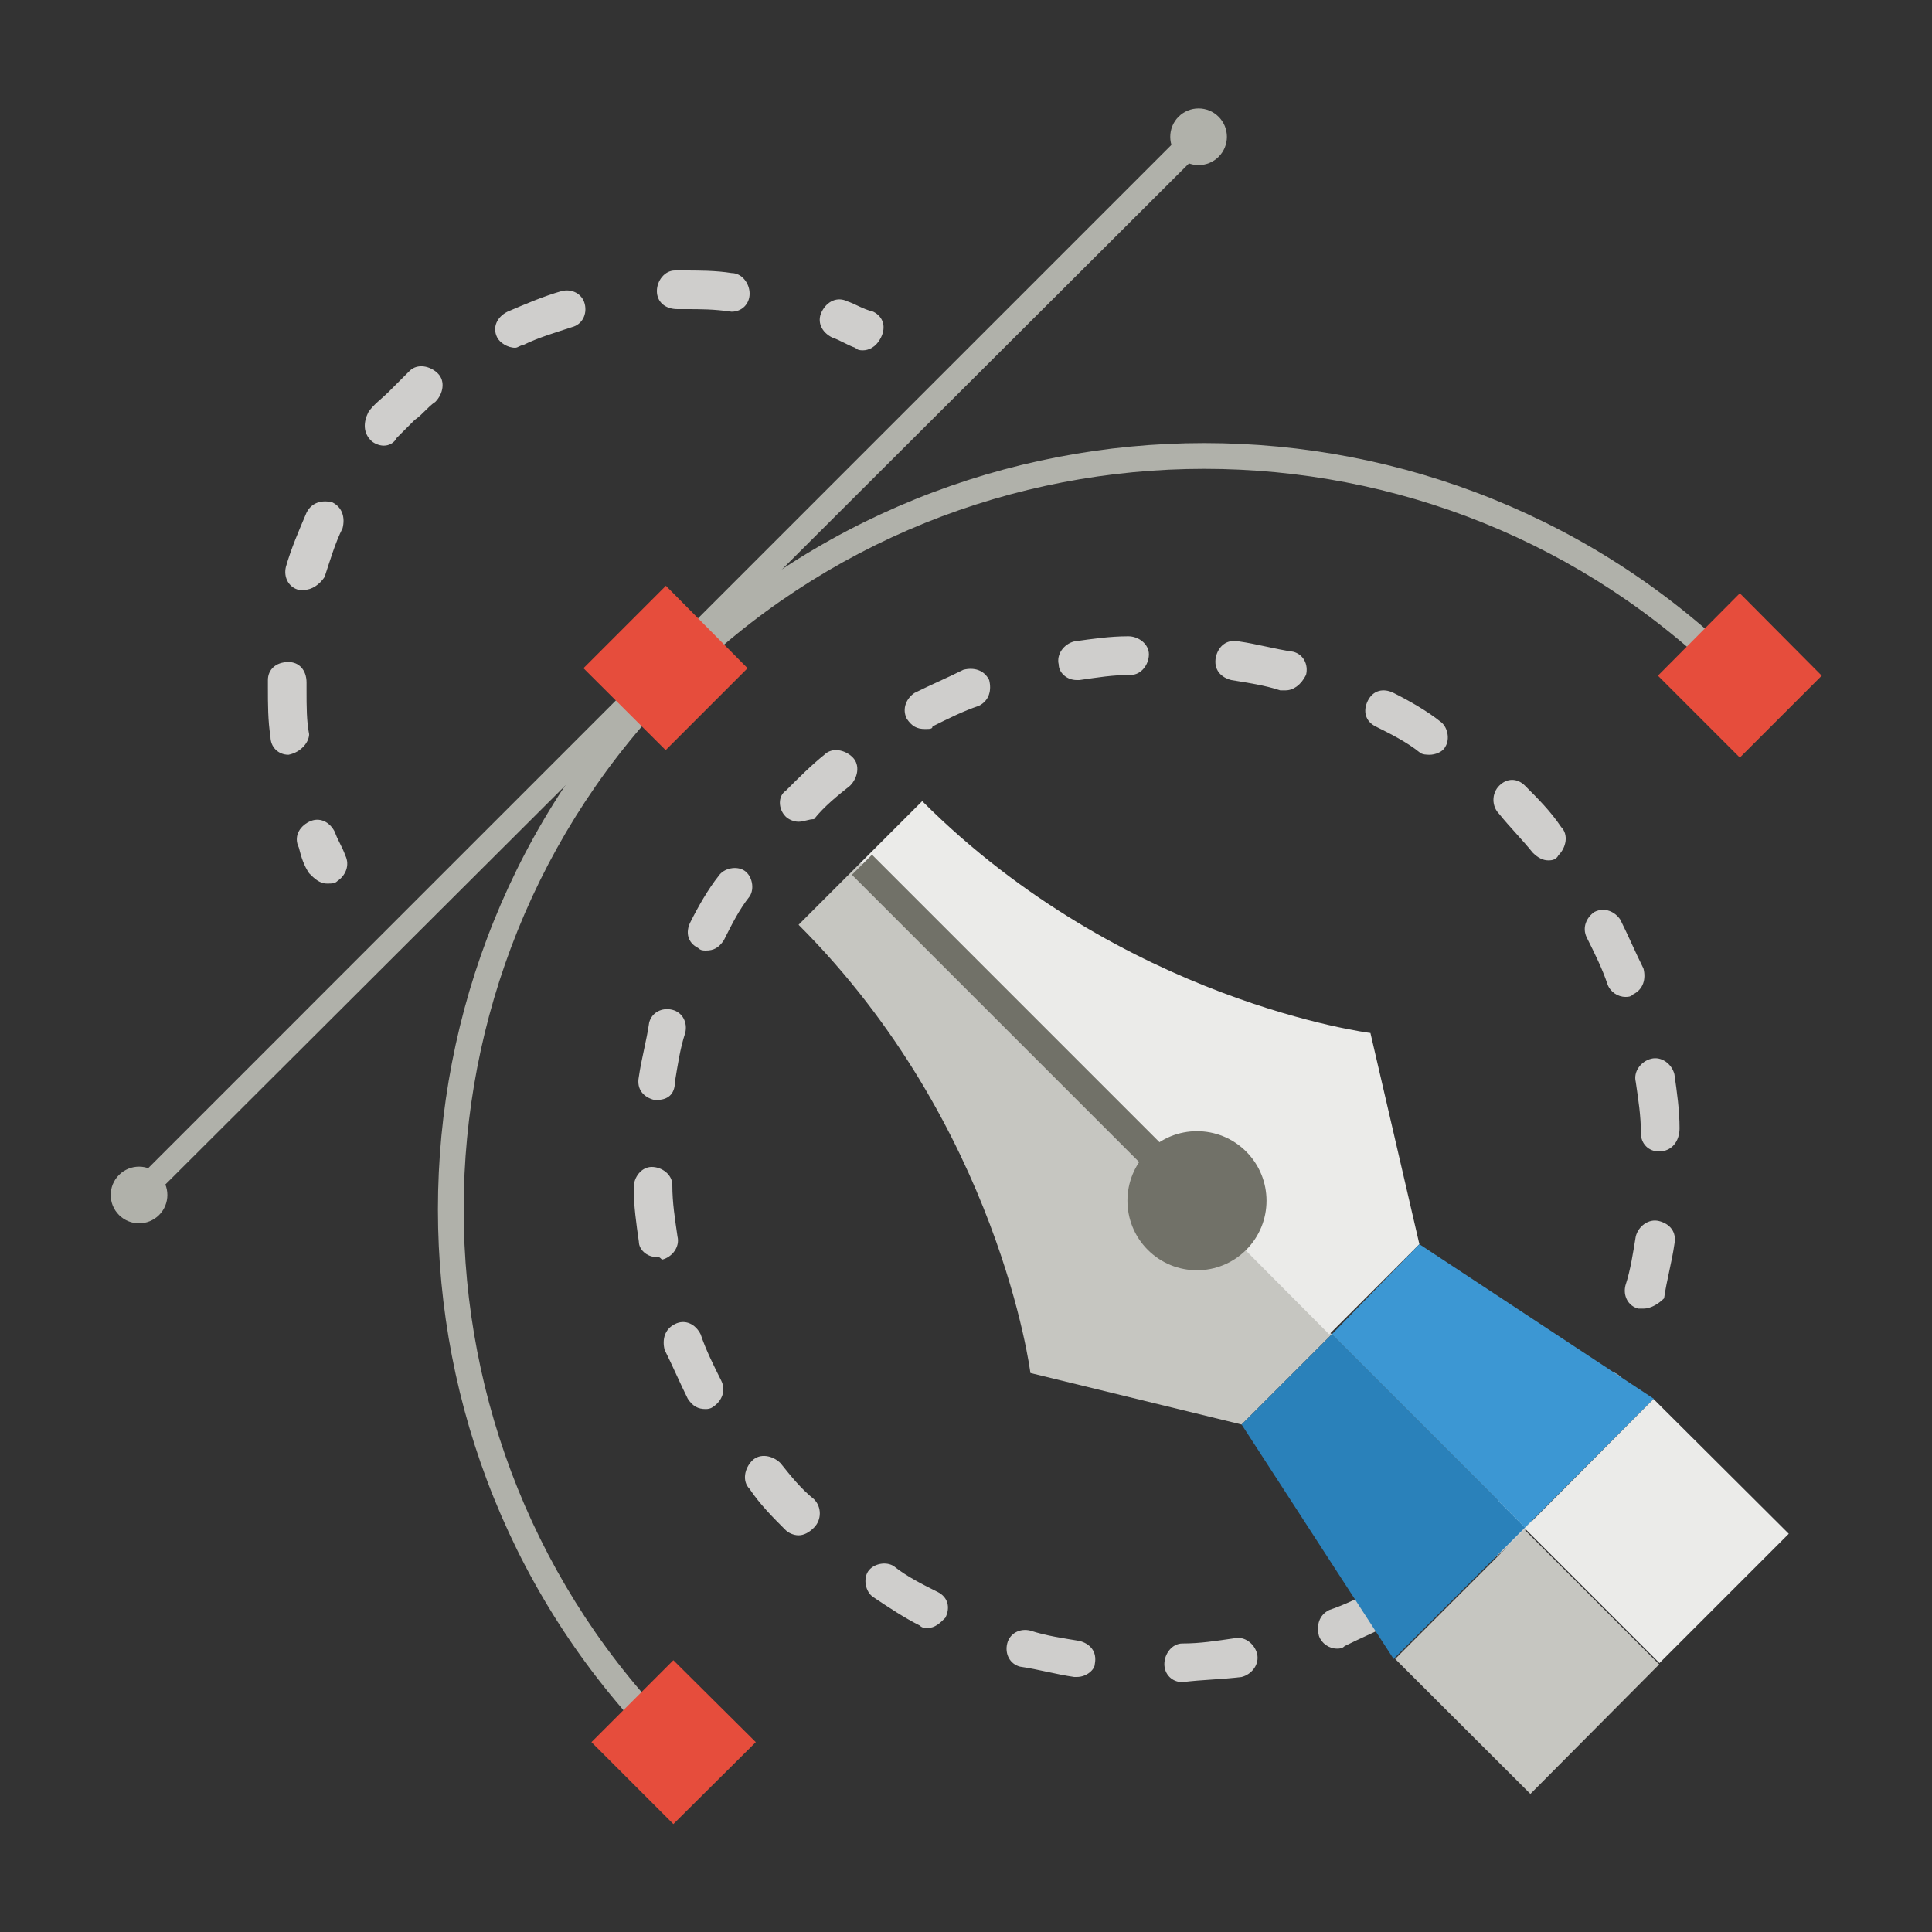 
<svg xmlns="http://www.w3.org/2000/svg" viewBox="0 0 75 75" enable-background="new 0 0 75 75"><rect x="0" y="0" width="75" height="75" fill="#333333" stroke="none"/><style type="text/css">.st0{fill:#B0B1AA;} .st1{fill:#CFCECC;} .st2{fill:#C6C6C1;} .st3{fill:#2A81BA;} .st4{fill:#EBEBE9;} .st5{fill:#3C97D3;} .st6{fill:#717168;} .st7{fill:#E64D3C;}</style><path d="M5.4 46.9c-.1 0-.3 0-.4-.1-.2-.2-.2-.5 0-.7L45.9 5.2c.2-.2.5-.2.7 0 .2.2.2.5 0 .7L5.7 46.7c-.1.1-.2.2-.3.2z" class="st0"/><ellipse cx="5.4" cy="46.4" transform="matrix(.707 -.707 .707 .707 -31.225 17.402)" class="st0" rx="1.1" ry="1.1"/><ellipse cx="46.5" cy="5.3" transform="matrix(.707 -.707 .707 .707 9.906 34.438)" class="st0" rx="1.1" ry="1.1"/><path d="M45.9 65.3c-.4 0-.7-.3-.7-.7 0-.4.3-.8.7-.8.7 0 1.3-.1 2-.2.4-.1.8.2.9.6.1.4-.2.8-.6.9-.8.1-1.5.1-2.3.2zm-4.1-.2s-.1 0-.1 0c-.7-.1-1.4-.3-2.1-.4-.4-.1-.6-.5-.5-.9.1-.4.5-.6.9-.5.6.2 1.3.3 1.9.4.4.1.7.4.6.9 0 .2-.3.5-.7.5zM51.9 64c-.3 0-.6-.2-.7-.5-.1-.4 0-.8.4-1 .6-.2 1.2-.5 1.8-.8.4-.2.8 0 1 .3.2.4 0 .8-.3 1-.6.3-1.3.6-1.9.9-.1.1-.2.1-.3.1zM36 63.2c-.1 0-.2 0-.3-.1-.6-.3-1.2-.7-1.8-1.1-.3-.2-.4-.7-.2-1 .2-.3.7-.4 1-.2.5.4 1.1.7 1.7 1 .4.2.5.6.3 1-.2.2-.4.4-.7.4zm21.2-2.3c-.2 0-.4-.1-.6-.3-.3-.3-.2-.8.1-1.1.5-.4 1-.9 1.5-1.3.3-.3.8-.3 1.1 0 .3.3.3.8 0 1.1-.5.5-1 1-1.6 1.4-.2.2-.3.2-.5.2zM31 59.6c-.2 0-.4-.1-.5-.2-.5-.5-1-1-1.4-1.6-.3-.3-.2-.8.1-1.1.3-.3.8-.2 1.1.1.4.5.8 1 1.3 1.4.3.3.3.8 0 1.1-.2.2-.4.3-.6.3zm30.3-3.2c-.1 0-.3 0-.4-.1-.3-.2-.4-.7-.2-1 .4-.5.7-1.1 1-1.7.2-.4.6-.5 1-.3s.5.6.3 1c-.3.6-.7 1.3-1.1 1.8-.1.2-.4.3-.6.3zm-33.9-1.7c-.3 0-.5-.1-.7-.4-.3-.6-.6-1.3-.9-1.9-.1-.4 0-.8.4-1 .4-.2.8 0 1 .4.2.6.5 1.2.8 1.8.2.4 0 .8-.3 1 0 0-.1.1-.3.1zm36.4-3.9c-.1 0-.1 0-.2 0-.4-.1-.6-.5-.5-.9.2-.6.3-1.3.4-1.9.1-.4.5-.7.9-.6.4.1.7.4.6.9-.1.7-.3 1.4-.4 2.1-.2.2-.5.4-.8.4zm-38.3-2c-.4 0-.7-.3-.7-.6-.1-.7-.2-1.4-.2-2.1 0-.4.3-.8.7-.8.4 0 .8.3.8.7 0 .7.1 1.3.2 2 .1.4-.2.8-.6.9-.1-.1-.1-.1-.2-.1zm38.9-4.1c-.4 0-.7-.3-.7-.7 0-.7-.1-1.3-.2-2-.1-.4.2-.8.6-.9.4-.1.8.2.9.6.1.7.2 1.4.2 2.1 0 .5-.3.9-.8.9zm-38.9-2s-.1 0-.1 0c-.4-.1-.7-.4-.6-.9.1-.7.3-1.4.4-2.1.1-.4.5-.6.9-.5.4.1.6.5.5.9-.2.6-.3 1.3-.4 1.9 0 .5-.3.7-.7.7zm37.6-4c-.3 0-.6-.2-.7-.5-.2-.6-.5-1.2-.8-1.8-.2-.4 0-.8.3-1 .4-.2.8 0 1 .3.3.6.6 1.3.9 1.9.1.4 0 .8-.4 1-.1.1-.2.1-.3.1zm-35.7-1.8c-.1 0-.2 0-.3-.1-.4-.2-.5-.6-.3-1 .3-.6.7-1.3 1.1-1.8.2-.3.7-.4 1-.2.3.2.4.7.2 1-.4.5-.7 1.1-1 1.7-.2.3-.4.4-.7.4zm32.7-3.5c-.2 0-.4-.1-.6-.3-.4-.5-.9-1-1.3-1.5-.3-.3-.3-.8 0-1.1.3-.3.7-.3 1 0 .5.5 1 1 1.4 1.6.3.3.2.8-.1 1.1-.1.2-.3.2-.4.2zM31 31.9c-.2 0-.4-.1-.5-.2-.3-.3-.3-.8 0-1 .5-.5 1-1 1.5-1.4.3-.3.8-.2 1.1.1.3.3.2.8-.1 1.1-.5.4-1 .8-1.4 1.3-.2 0-.4.1-.6.1zm24.5-2.6c-.1 0-.3 0-.4-.1-.5-.4-1.1-.7-1.7-1-.4-.2-.5-.6-.3-1s.6-.5 1-.3c.6.3 1.3.7 1.8 1.1.3.2.4.7.2 1-.1.2-.4.3-.6.3zm-19.6-1c-.3 0-.5-.1-.7-.4-.2-.4 0-.8.3-1 .6-.3 1.3-.6 1.9-.9.4-.1.8 0 1 .4.1.4 0 .8-.4 1-.6.2-1.2.5-1.8.8 0 .1-.1.1-.3.1zm14-1.5c-.1 0-.1 0-.2 0-.6-.2-1.3-.3-1.9-.4-.4-.1-.7-.4-.6-.9.1-.4.4-.7.9-.6.7.1 1.4.3 2.1.4.4.1.6.5.5.9-.2.4-.5.6-.8.6zm-8.1-.4c-.4 0-.7-.3-.7-.6-.1-.4.2-.8.6-.9.7-.1 1.4-.2 2.1-.2.4 0 .8.3.8.7 0 .4-.3.8-.7.8-.7 0-1.3.1-2 .2-.1 0-.1 0-.1 0z" class="st1"/><path d="M48.2 55.3l3.5-3.5-18.3-18.3s-1.7 1.7-2.4 2.4c7.8 7.8 9 17.4 9 17.4l8.2 2z" class="st2"/><path d="M59.2 59.3l-5.1 5.1-5.9-9.1 3.5-3.5z" class="st3"/><path d="M54.16 64.4l5.02-5.02 5.23 5.23-5 5.03z" class="st2"/><path d="M55.1 48.3l-3.5 3.5-18.2-18.3s1.7-1.7 2.4-2.4c7.8 7.8 17.4 9 17.4 9l1.9 8.2z" class="st4"/><path d="M59.2 59.3l5-5-9.1-6-3.4 3.5z" class="st5"/><path d="M69.44 59.54l-5.02 5.02-5.23-5.23 5-5.02z" class="st4"/><ellipse cx="46.5" cy="46.6" transform="matrix(.707 -.707 .707 .707 -19.355 46.541)" class="st6" rx="2.7" ry="2.7"/><path d="M33.07 33.96l.78-.78L45.87 45.2l-.78.78z" class="st6"/><path d="M26.1 68.1c-.1 0-.3 0-.4-.1-11.6-11.6-11.6-30.5 0-42.1 11.6-11.6 30.5-11.6 42.1 0 .2.2.2.5 0 .7-.2.2-.5.2-.7 0-11.2-11.2-29.5-11.2-40.7 0-11.2 11.2-11.2 29.5 0 40.7.2.2.2.5 0 .7 0 .1-.2.1-.3.1z" class="st0"/><path d="M22.65 25.94l3.2-3.2 3.17 3.2-3.18 3.18zM22.96 67.63l3.18-3.18 3.2 3.18-3.2 3.18zM64.36 26.23l3.18-3.2 3.18 3.2-3.18 3.18z" class="st7"/><path d="M33.5 13.6c-.1 0-.2 0-.3-.1-.3-.1-.6-.3-.9-.4-.4-.2-.6-.6-.4-1 .2-.4.6-.6 1-.4.3.1.6.3 1 .4.4.2.5.6.3 1s-.5.5-.7.5zM11.2 29.3c-.4 0-.7-.3-.7-.7-.1-.6-.1-1.3-.1-1.9v-.3c0-.4.3-.7.8-.7.4 0 .7.3.7.8v.3c0 .6 0 1.2.1 1.7 0 .3-.3.7-.8.8.1 0 .1 0 0 0zm.6-6.4c-.1 0-.1 0-.2 0-.4-.1-.6-.5-.5-.9.2-.7.5-1.4.8-2.1.2-.4.6-.5 1-.4.4.2.5.6.4 1-.3.6-.5 1.3-.7 1.9-.2.3-.5.5-.8.5zm3.1-5.6c-.2 0-.4-.1-.5-.2-.3-.3-.3-.7-.1-1.1.2-.3.5-.5.8-.8.3-.3.5-.5.8-.8.3-.3.8-.2 1.1.1.3.3.2.8-.1 1.1-.3.2-.5.5-.8.7-.2.2-.5.5-.7.7-.1.2-.3.3-.5.3zm5.1-3.8c-.3 0-.6-.2-.7-.4-.2-.4 0-.8.4-1 .7-.3 1.4-.6 2.1-.8.4-.1.8.1.9.5.1.4-.1.8-.5.9-.6.2-1.3.4-1.9.7-.1 0-.2.1-.3.1zm8.4-1.4c-.7-.1-1.2-.1-1.8-.1h-.3c-.5 0-.8-.3-.8-.7 0-.4.3-.8.7-.8h.3c.6 0 1.3 0 1.9.1.4 0 .7.4.7.8s-.3.7-.7.7zM12.7 34.3c-.3 0-.5-.2-.7-.4-.2-.3-.3-.6-.4-1-.2-.4 0-.8.4-1 .4-.2.8 0 1 .4.1.3.3.6.4.9.2.4 0 .8-.3 1-.1.1-.2.1-.4.1z" class="st1"/></svg>